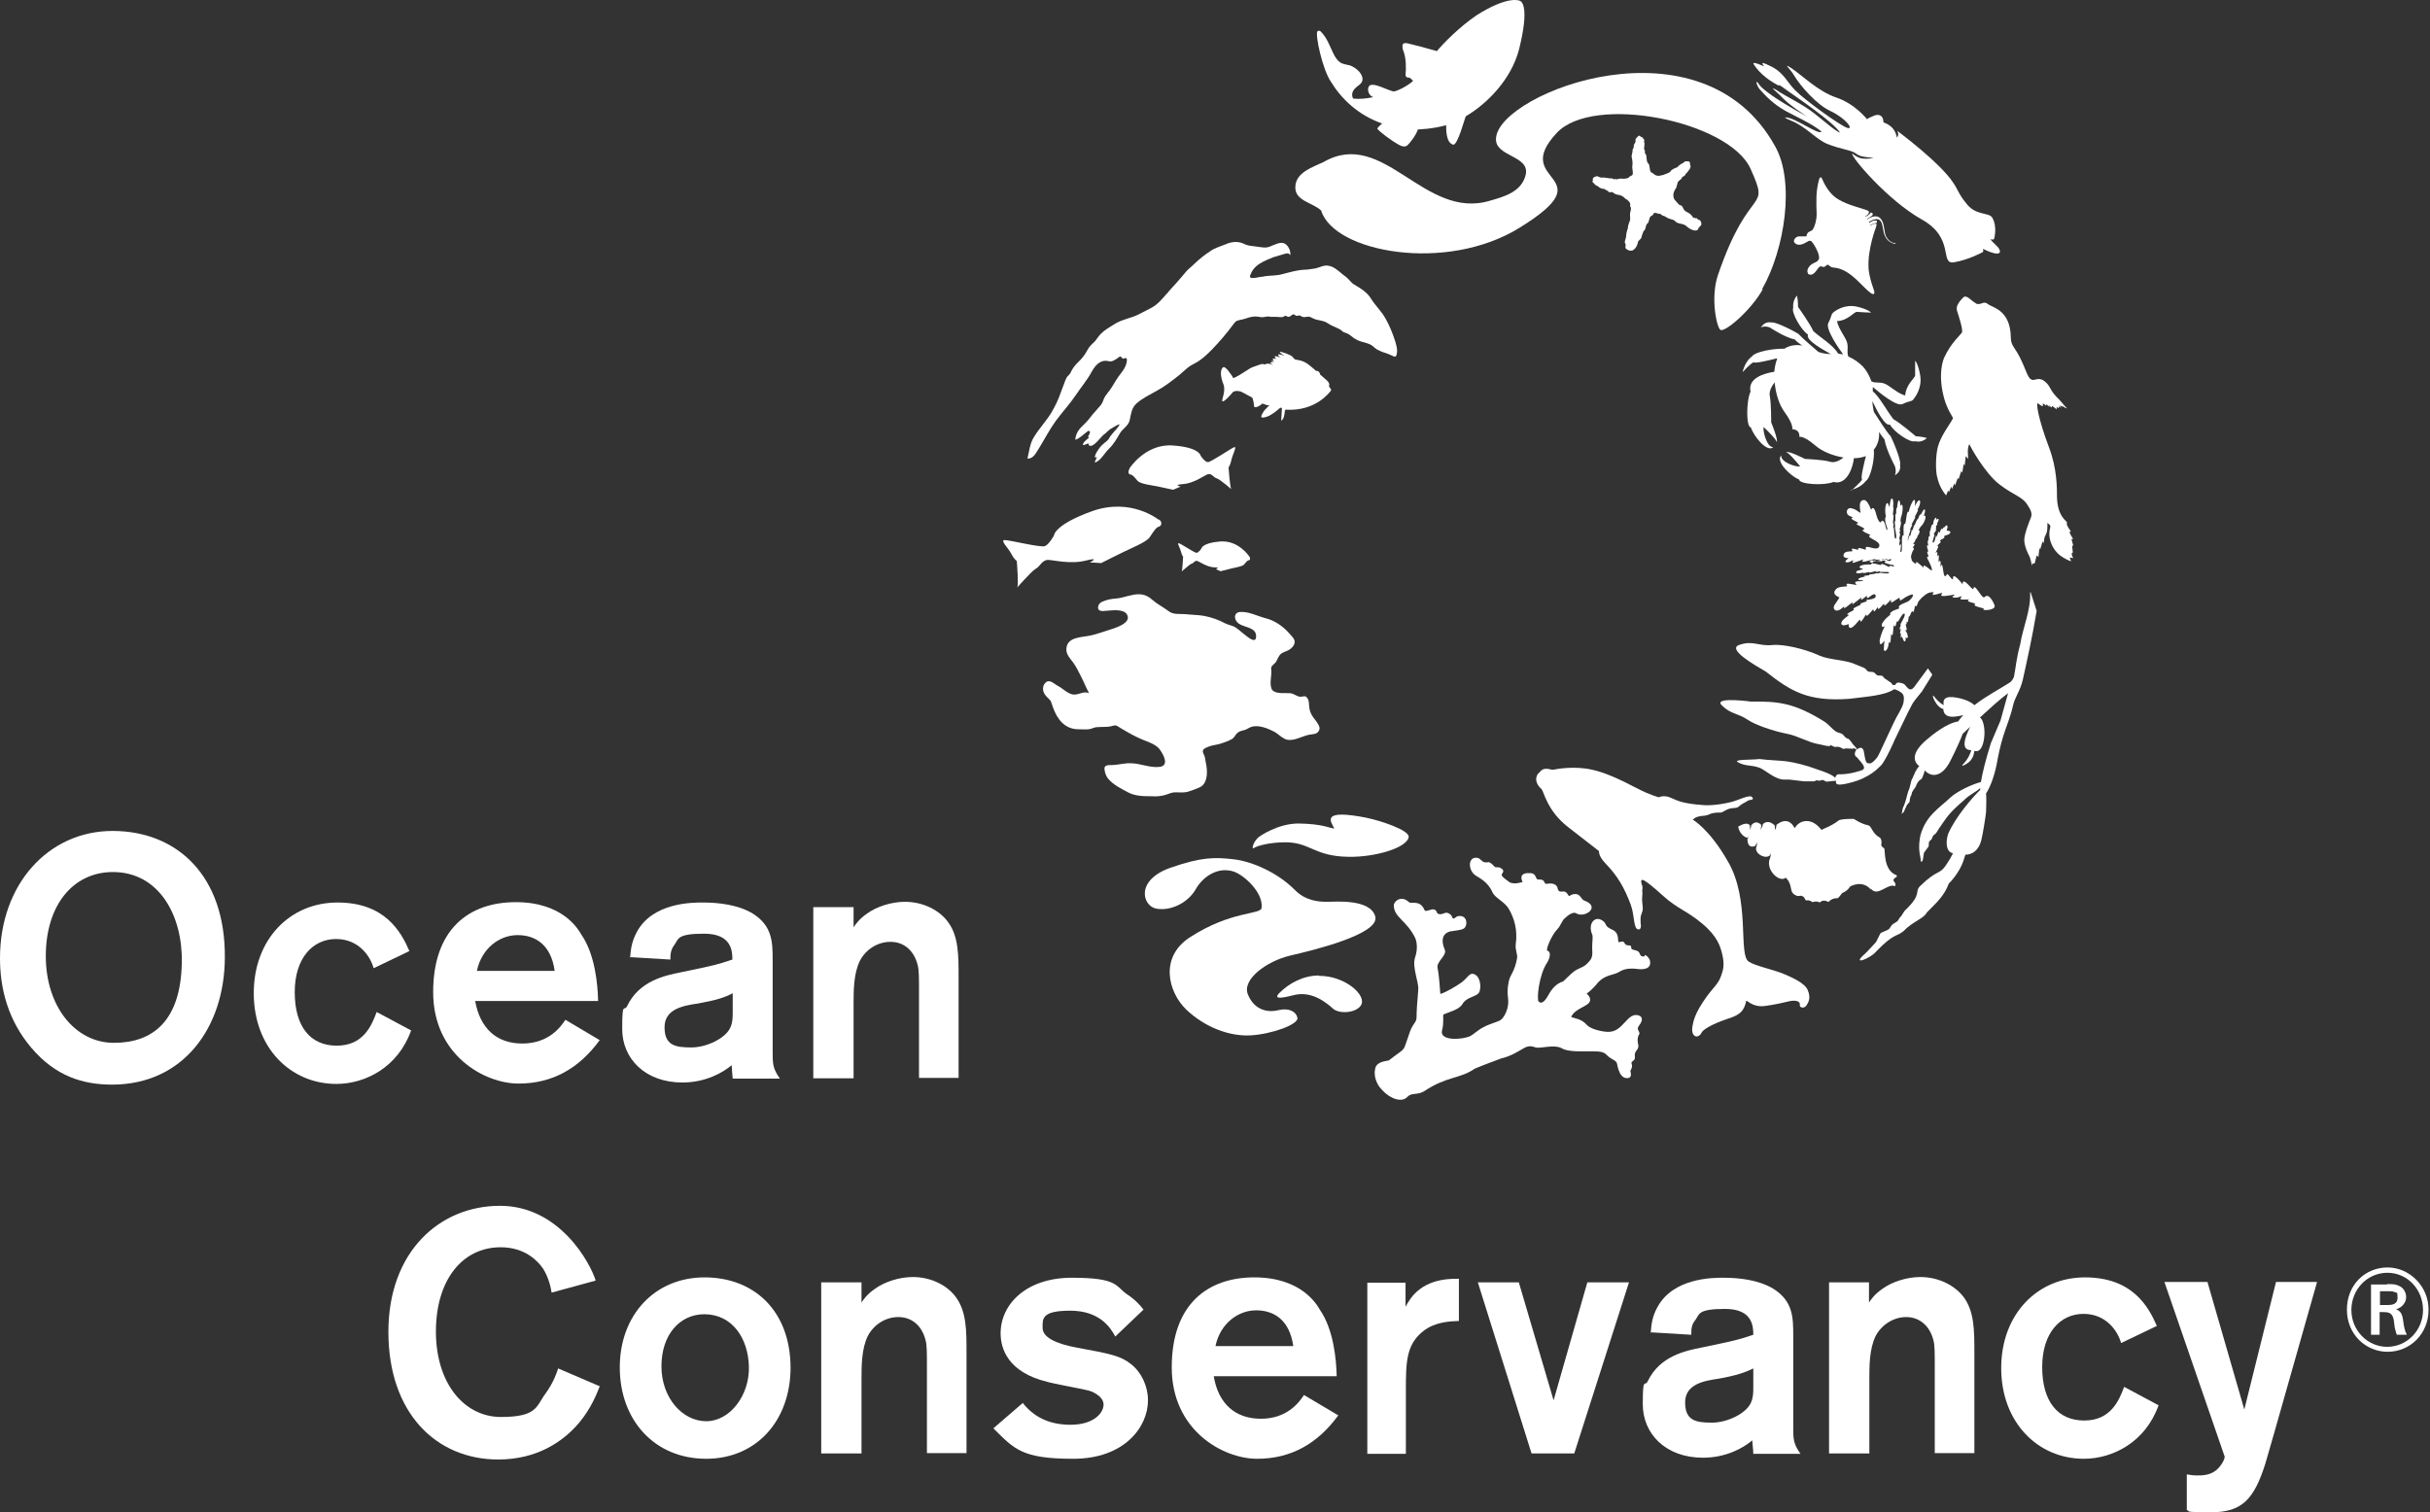 <svg width="100%" height="100%" overflow="visible" style="display: block;" viewBox="0 0 151 94" fill="none" xmlns="http://www.w3.org/2000/svg">
<rect x="0" y="0" width="151" height="94" fill="#333333" stroke="none"/>
<g id="OC Logo">
<path id="Vector" d="M105.377 13.572C105.334 13.528 105.227 13.572 105.184 13.484C105.142 13.396 105.013 13.286 104.906 13.22C104.842 13.176 104.735 13.154 104.692 13.088C104.607 12.999 104.628 12.999 104.543 12.845C104.5 12.757 104.371 12.757 104.329 12.713C104.243 12.625 104.136 12.493 104.072 12.427C104.008 12.361 103.943 12.185 104.008 11.964C104.05 11.832 104.115 11.744 104.179 11.634C104.2 11.59 104.157 11.546 104.243 11.436C104.179 11.326 104.436 11.149 104.5 11.105C104.436 10.995 104.756 10.951 104.735 10.819C104.778 10.797 104.842 10.709 104.885 10.665C104.885 10.643 104.97 10.533 104.992 10.533C104.992 10.489 105.056 10.401 105.056 10.335C104.97 10.159 105.099 10.004 104.799 10.026C104.735 10.026 104.671 10.026 104.649 10.092C104.607 10.092 104.585 10.136 104.543 10.159C104.5 10.159 104.329 10.269 104.222 10.401C104.179 10.401 103.858 10.533 103.815 10.643C103.772 10.731 103.451 10.841 103.43 10.841C103.387 10.885 103.152 10.907 103.109 10.929C102.788 10.929 102.809 10.797 102.638 10.731C102.467 10.665 102.553 10.269 102.424 10.159C102.274 10.048 102.36 9.696 102.253 9.564C102.146 9.432 102.253 9.432 102.21 9.366C102.168 9.3 102.146 9.189 102.168 9.167C102.168 9.079 102.189 9.057 102.189 8.947C102.189 8.947 102.189 8.859 102.168 8.859C102.146 8.837 102.189 8.771 102.168 8.683C102.125 8.595 102.103 8.661 102.082 8.551L101.975 8.507C101.954 8.507 101.911 8.463 101.889 8.441C101.825 8.419 101.782 8.463 101.74 8.529C101.697 8.573 101.654 8.595 101.633 8.661C101.633 8.683 101.633 8.749 101.633 8.793C101.611 8.881 101.568 8.925 101.526 9.013C101.526 9.079 101.526 9.145 101.504 9.167C101.504 9.256 101.44 9.3 101.44 9.322C101.483 9.432 101.354 9.652 101.397 9.784C101.419 9.85 101.461 10.114 101.44 10.269C101.397 10.401 101.483 10.665 101.461 10.797C101.44 10.951 101.354 10.885 101.247 10.995C101.162 11.105 101.055 11.084 100.969 11.105C100.884 11.127 100.713 11.084 100.648 11.105C100.434 11.127 100.584 11.172 100.37 11.127C100.37 11.127 100.285 11.172 100.156 11.084C100.113 11.084 100.006 11.084 99.985 11.084L99.921 11.061H99.814C99.814 11.061 99.664 11.017 99.643 11.039C99.6 11.039 99.557 11.039 99.493 11.039C99.45 11.039 99.3 10.973 99.258 10.951C99.129 10.951 98.937 11.061 98.98 11.149C98.98 11.216 98.98 11.216 98.958 11.282C98.937 11.348 99.001 11.326 99.022 11.37C99.129 11.48 99.108 11.502 99.279 11.568C99.429 11.7 99.536 11.744 99.707 11.744C99.75 11.81 99.878 11.832 99.942 11.898C99.985 12.008 100.156 11.898 100.242 11.964C100.263 12.03 100.349 12.03 100.413 12.075C100.477 12.118 100.734 12.075 100.969 12.317C100.991 12.361 101.055 12.383 101.098 12.405C101.098 12.405 101.247 12.537 101.269 12.581C101.354 12.757 101.247 12.779 101.333 12.889C101.376 12.955 101.312 13.198 101.29 13.242C101.29 13.286 101.29 13.374 101.29 13.418C101.29 13.462 101.333 13.682 101.247 13.792C101.205 13.969 101.162 14.012 101.162 14.123C101.162 14.233 101.055 14.431 101.055 14.585C101.055 14.739 101.012 14.827 100.969 15.004C100.927 15.092 101.055 15.158 101.012 15.29C100.969 15.422 101.055 15.488 101.119 15.51C101.247 15.62 101.504 15.598 101.568 15.466C101.654 15.444 101.782 15.136 101.782 15.048C101.782 14.96 101.996 14.849 101.996 14.761C102.039 14.563 102.125 14.409 102.125 14.365C102.274 14.321 102.253 13.969 102.36 13.902C102.51 13.814 102.446 13.484 102.617 13.418C102.745 13.374 102.767 13.22 102.788 13.242C102.916 13.198 103.023 13.308 103.13 13.286C103.195 13.286 103.302 13.418 103.366 13.418C103.451 13.418 103.58 13.55 103.729 13.594C103.901 13.638 104.05 13.682 104.093 13.748C104.136 13.814 104.286 13.88 104.414 13.902C104.649 13.947 104.735 13.991 104.842 14.101C105.163 14.365 105.484 14.387 105.527 14.233C105.548 14.079 105.762 14.057 105.719 13.88C105.655 13.572 105.591 13.77 105.42 13.55" fill="white"/>
<path id="Vector_2" d="M95.663 48.016C95.941 47.598 96.369 47.884 96.54 47.84C96.733 47.796 97.845 47.598 98.915 47.84C99.686 47.994 100.691 48.456 101.697 48.985C102.531 49.425 103.087 49.558 103.087 49.558C103.087 49.558 103.387 49.381 103.858 49.602C104.328 49.822 104.692 49.954 105.826 50.042C106.254 50.086 107.046 49.998 107.688 49.822C108.009 49.734 108.715 49.381 108.864 49.536C109.014 49.69 108.864 49.712 108.693 49.734C108.608 49.756 108.522 49.844 108.33 49.932C108.18 49.998 108.03 50.174 107.944 50.196C107.795 50.24 107.581 50.218 107.41 50.284C107.217 50.35 107.067 50.483 106.939 50.505C106.768 50.505 106.639 50.505 106.404 50.549C106.276 50.571 106.147 50.681 105.912 50.703C105.484 50.725 105.334 50.835 105.334 50.835L105.184 50.945C105.184 50.945 106.211 51.518 107.345 53.5C108.8 55.922 107.987 59.358 108.672 59.776C109.121 60.063 110.212 60.261 110.919 60.569C111.261 60.723 112.138 61.076 112.331 61.538C112.545 62.045 112.373 62.309 112.245 62.507C112.095 62.705 111.817 62.639 111.839 62.463C111.881 62.199 111.518 62.155 111.154 62.243C110.747 62.331 110.341 62.441 109.678 62.529C108.822 62.639 108.522 62.067 108.501 62.243C108.479 62.419 108.351 62.771 108.137 62.948C107.816 63.212 107.517 63.256 106.939 63.476C106.254 63.74 105.805 64.027 105.741 64.181C105.676 64.313 105.569 64.423 105.42 64.423C105.291 64.423 105.099 64.269 105.163 63.828C105.227 63.498 105.27 63.036 106.062 61.934C106.425 61.428 106.789 61.142 106.939 60.679C107.067 60.327 107.196 59.996 107.003 59.248C106.896 58.851 106.746 58.213 105.762 57.398C104.842 56.627 104.222 56.473 103.366 55.702C102.189 54.645 101.868 54.447 102.018 54.975C102.125 55.218 102.018 55.196 102.06 55.526C102.06 55.636 102.039 55.768 102.039 55.878C102.039 56.076 102.082 56.297 102.082 56.495C102.082 56.671 101.975 56.825 101.953 56.979C101.932 57.178 101.953 57.376 101.953 57.42C101.996 57.596 101.953 57.772 101.825 57.772C101.483 57.772 101.59 56.913 101.333 56.231C100.948 55.196 100.52 54.447 99.771 53.676C99.3 53.191 99.365 52.905 99.365 52.905C99.365 52.905 98.744 52.421 97.439 51.408C96.134 50.395 95.941 49.205 95.791 49.051C95.62 48.897 95.278 48.523 95.577 48.082" fill="white"/>
<path id="Vector_3" d="M119.819 41.519C119.819 41.519 119.028 42.598 118.942 42.709C118.75 42.951 118.6 42.841 118.493 42.709C118.364 42.576 118.386 42.51 118.108 42.444C117.915 42.4 117.83 42.444 117.765 42.576C117.723 42.576 117.68 42.576 117.637 42.576C117.573 42.576 117.573 42.466 117.487 42.422C117.402 42.378 117.273 42.268 117.166 42.202C117.102 42.202 117.016 42.026 116.952 42.004C116.888 41.982 116.738 42.004 116.674 41.982C116.589 41.96 116.503 41.806 116.417 41.783C116.31 41.739 116.203 41.783 116.096 41.739C115.989 41.695 115.968 41.585 115.882 41.541C115.733 41.453 115.497 41.387 115.305 41.299C114.641 40.991 113.7 41.035 113.058 40.748C112.095 40.308 110.833 40.044 110.191 40.088C109.292 40.198 108.95 39.779 108.073 40.088C107.303 40.352 109.036 41.343 109.72 41.739C111.261 42.951 112.331 43.633 114.941 43.435C115.882 43.303 117.081 43.259 117.701 42.841C117.765 42.841 117.979 42.929 118.129 43.039C118.322 43.171 118.322 43.391 118.3 43.501C118.3 43.611 118.3 43.788 118.022 44.272C117.787 44.647 117.466 45.373 117.166 46.012C116.931 46.496 116.738 46.959 116.653 47.069C116.503 47.267 116.332 47.421 116.246 47.443C115.947 47.487 115.947 47.333 115.882 47.069C115.818 46.783 115.84 46.408 115.54 46.496C115.497 46.496 115.455 46.541 115.412 46.584C115.348 46.474 115.241 46.386 115.134 46.254C115.069 46.166 114.984 46.034 114.898 45.946C114.834 45.902 114.748 45.902 114.684 45.836C114.62 45.792 114.556 45.682 114.492 45.638C114.363 45.549 114.192 45.549 114.064 45.461C113.828 45.285 113.636 45.043 113.422 44.889C111.475 43.656 110.426 43.589 108.822 43.611C108.137 43.523 106.489 43.369 107.003 43.854C107.559 44.404 107.987 44.316 108.629 44.757C109.1 45.065 110.17 45.439 111.068 45.615C111.667 45.726 112.373 46.144 112.994 46.254C113.165 46.276 113.358 46.342 113.507 46.364C113.572 46.364 113.657 46.386 113.721 46.364C113.743 46.364 113.721 46.32 113.764 46.32C113.85 46.342 113.914 46.408 114.021 46.43C114.085 46.43 114.214 46.408 114.278 46.43C114.342 46.43 114.449 46.518 114.513 46.541C114.577 46.562 114.706 46.518 114.748 46.518C114.877 46.541 115.005 46.518 115.069 46.541C115.155 46.541 115.176 46.496 115.219 46.518C115.283 46.541 115.326 46.562 115.369 46.584C115.326 46.629 115.305 46.673 115.283 46.739C115.219 46.893 115.283 47.025 115.412 47.091C115.561 47.311 116.096 47.752 115.668 47.884C114.834 48.17 114.278 48.126 114.278 48.126C114.107 48.126 114.064 48.258 114.042 48.346C113.764 48.06 112.994 47.862 112.395 47.642C110.854 47.179 110.576 47.333 109.335 47.179C108.864 47.245 107.581 47.179 108.03 47.399C108.501 47.642 108.779 47.532 109.292 47.708C109.677 47.818 110.298 48.501 110.94 48.456C111.368 48.434 111.924 48.589 112.352 48.567C112.459 48.567 112.609 48.567 112.716 48.567C112.78 48.567 112.801 48.523 112.887 48.501C112.951 48.501 113.015 48.545 113.08 48.523C113.122 48.523 113.208 48.478 113.251 48.478C113.293 48.478 113.465 48.589 113.507 48.589C113.55 48.589 113.85 48.545 113.893 48.545C113.935 48.545 114.021 48.545 114.085 48.523V48.567C114.085 48.611 114.085 48.677 114.107 48.699C114.149 48.765 114.299 48.831 114.962 48.655C116.225 48.346 116.738 47.708 116.909 47.553C117.081 47.355 117.402 46.739 117.658 46.166L117.723 46.012C118.514 44.36 118.75 43.898 118.814 43.788C118.878 43.656 119.156 43.303 119.434 42.973L120.076 41.938L119.798 41.541L119.819 41.519Z" fill="white"/>
<path id="Vector_4" d="M126.153 36.85C126.196 37.952 125.703 38.987 125.532 40.066C125.297 40.903 125.254 41.541 125.147 42.07C125.083 42.224 124.976 42.378 124.89 42.422C124.462 42.709 123.457 43.237 122.687 43.832C122.537 43.678 122.194 43.479 121.617 43.369C120.825 43.215 120.718 43.501 120.782 43.832C120.419 43.633 120.183 43.281 120.183 43.281C120.183 43.281 120.14 43.237 120.119 43.259C120.098 43.259 120.119 43.303 120.119 43.325C120.162 43.479 120.226 43.589 120.333 43.744C120.483 43.964 120.633 44.03 120.761 44.074C120.761 44.36 120.953 44.624 121.531 44.536C121.702 44.514 121.852 44.492 122.002 44.448C121.895 44.558 121.809 44.669 121.724 44.779C121.724 44.801 121.702 44.823 121.681 44.845C121.274 44.889 120.547 45.263 119.734 45.968C118.792 46.761 118.857 47.311 119.263 47.62C119.049 47.84 118.964 48.104 118.835 48.39C118.728 48.523 118.728 48.875 118.578 49.183C118.493 49.447 118.45 49.734 118.3 50.108C118.215 50.196 118.151 50.703 118.193 50.593C118.193 50.549 118.3 50.483 118.322 50.439C118.322 50.395 118.471 50.108 118.493 50.042C118.493 50.02 118.664 49.866 118.664 49.822C118.664 49.778 118.685 49.602 118.707 49.558C118.707 49.514 118.75 49.469 118.771 49.425C118.792 49.381 118.792 49.315 118.814 49.249C118.835 49.205 118.857 49.183 118.878 49.139C118.921 49.051 118.985 49.007 119.028 48.919C119.263 48.346 119.37 48.545 119.456 48.324C119.541 48.126 119.584 47.994 119.605 47.884C119.991 48.324 120.675 48.346 121.21 47.267C121.531 46.629 121.809 46.034 121.959 45.615C122.109 45.461 122.28 45.329 122.43 45.175C122.344 45.329 122.28 45.483 122.194 45.704C121.916 46.452 122.173 46.629 122.494 46.629C122.473 46.717 122.344 47.157 121.938 47.553C121.874 47.686 122.323 47.443 122.451 47.267C122.58 47.091 122.644 47.003 122.687 46.673C122.943 46.761 123.179 46.584 123.286 45.946C123.393 45.241 123.2 44.669 123.029 44.602C123.628 44.052 124.227 43.501 124.783 43.083L124.313 44.779L123.714 46.188C123.371 47.289 123.179 48.082 123.093 48.611C122.622 48.721 121.638 49.161 121.189 49.58C120.526 50.218 119.648 50.703 119.327 51.958C119.22 52.509 119.242 52.905 119.349 53.39C119.349 53.478 119.349 53.61 119.434 53.544C119.52 53.478 119.52 53.081 119.563 52.993C119.584 52.949 119.819 52.663 119.841 52.619C119.862 52.575 119.841 52.355 119.884 52.31C119.905 52.267 120.012 52.2 120.033 52.156C120.076 52.09 120.076 52.024 120.119 51.958C120.162 51.892 120.226 51.87 120.269 51.826C120.354 51.738 120.44 51.562 120.504 51.474C120.782 51.055 120.547 51.43 120.825 51.011C121.253 50.395 121.681 50.064 122.045 49.734C122.43 49.359 122.729 49.271 123.05 48.985C123.05 49.029 123.05 49.073 123.05 49.095C122.58 49.558 121.531 50.747 121.06 51.826C120.911 52.267 120.889 52.949 121.36 53.037C121.253 53.258 121.125 53.478 120.932 53.764C120.504 54.403 120.419 54.006 119.327 55.063C118.942 55.438 119.456 55.548 118.429 56.539C118.258 56.693 118.215 56.891 118.065 57.023C117.979 57.111 118.001 57.178 117.894 57.266C117.787 57.354 117.658 57.398 117.573 57.486C117.509 57.552 117.444 57.684 117.38 57.75C117.316 57.816 116.931 57.948 116.867 57.992C116.824 58.036 116.61 58.521 116.567 58.565C116.46 58.675 115.99 59.204 115.904 59.27C114.962 60.085 116.268 59.556 116.589 59.138C117.701 57.992 117.808 58.257 118.279 57.882C118.835 57.288 119.563 57.09 119.734 56.715C120.269 56.164 120.804 55.724 121.103 54.909C121.125 54.909 121.745 54.271 122.002 53.522C122.045 53.39 122.087 53.258 122.13 53.125C122.537 53.125 122.943 52.883 123.114 52.244C123.221 51.804 123.393 50.725 123.414 50.461C123.435 50.02 123.435 49.602 123.414 49.315C123.628 49.007 123.906 48.346 124.077 47.487C124.163 47.003 124.291 46.364 124.484 45.748C124.676 45.131 124.933 44.558 125.083 43.876C125.211 43.303 125.532 42.973 125.703 42.224C125.96 41.057 126.26 39.735 126.559 37.974L126.174 36.784L126.153 36.85Z" fill="white"/>
<path id="Vector_5" d="M116.246 55.218C116.653 55.812 117.316 54.865 117.744 55.085C117.872 54.975 117.68 54.777 117.658 54.733C117.637 54.623 117.808 54.535 117.808 54.535C117.808 54.535 117.915 54.491 117.851 54.403C116.995 54.094 117.166 52.795 117.081 52.729C117.017 52.663 116.867 52.619 116.91 52.465C116.931 52.31 116.91 52.156 116.824 52.068C116.31 51.804 116.31 51.319 116.075 51.297C115.647 51.209 115.198 50.901 115.198 50.901C115.198 50.901 114.385 50.879 114.235 51.011C113.786 51.364 113.272 51.518 113.187 51.584C113.187 51.584 112.866 51.143 112.459 51.055C111.881 50.945 111.625 51.319 111.518 51.474C111.09 50.637 110.426 51.253 110.384 51.275C110.384 51.364 110.384 51.407 110.298 51.606C110.298 51.43 110.298 51.297 110.234 51.253H110.212C109.956 51.011 109.656 51.077 109.528 51.253C109.571 51.275 109.485 51.407 109.399 51.584C109.421 51.407 109.464 51.319 109.442 51.275C109.442 51.275 109.335 51.143 109.164 51.121C108.993 51.099 108.865 51.253 108.865 51.253L108.822 51.297C108.822 51.364 108.779 51.496 108.736 51.606C108.758 51.452 108.736 51.319 108.736 51.297L108.693 51.253C108.651 51.253 108.629 51.209 108.608 51.209C108.372 51.143 108.009 51.386 108.009 51.386C108.009 51.386 108.094 51.914 108.544 52.068C108.544 52.068 108.608 52.09 108.651 51.98C108.629 52.112 108.586 52.134 108.586 52.134C108.586 52.839 109.078 52.575 109.078 52.575C109.078 52.575 109.121 52.465 109.185 52.355C109.185 52.553 109.121 52.707 109.121 52.707C109.078 53.103 109.72 53.412 109.977 53.169C109.977 53.125 109.977 53.213 110.041 53.015C110.041 53.191 109.977 53.412 109.977 53.368C109.699 54.072 110.576 54.887 110.961 54.557C110.961 54.557 111.197 54.711 111.282 55.173C111.325 55.416 111.368 55.548 111.603 55.658C111.796 55.746 111.817 55.658 111.946 55.68C112.181 55.768 112.117 55.878 112.224 55.966C112.309 55.966 112.416 55.922 112.63 56.076C112.951 55.966 113.101 56.142 113.101 56.076C113.358 55.856 113.615 56.098 113.636 56.054C113.786 55.878 114.042 55.812 114.149 55.834C114.299 55.834 114.428 55.482 114.535 55.482C114.855 55.328 114.962 55.107 114.962 55.107C114.962 55.107 115.711 54.645 116.268 55.306" fill="white"/>
<path id="Vector_6" d="M102.21 59.446C102.06 59.446 101.975 59.49 101.889 59.27C101.825 59.05 101.526 59.072 101.419 59.005C101.29 58.939 101.461 58.763 101.205 58.763C100.948 58.763 100.969 58.587 100.884 58.543C100.798 58.499 100.712 58.543 100.605 58.565C100.477 58.587 100.691 58.014 100.199 57.794C99.707 57.574 99.835 57.464 99.685 57.31C99.15 56.803 98.637 57.398 98.937 58.081C99.001 58.213 98.937 58.543 98.937 58.895C98.937 59.16 99.001 59.402 98.83 59.666C98.445 60.151 98.295 60.085 97.888 60.327C97.589 60.525 97.182 60.988 97.118 61.01C96.733 61.12 96.433 61.45 96.219 61.846C95.877 62.485 95.684 62.309 95.62 62.265C95.47 62.177 95.62 60.613 96.134 59.842C96.241 59.688 96.455 59.182 96.155 59.094C96.027 59.072 96.39 58.147 96.797 57.728C96.968 57.552 97.075 57.2 97.225 57.09C97.674 56.649 97.888 56.737 97.931 56.759C98.445 57.111 99.536 56.363 98.423 55.966C98.273 55.922 98.209 55.57 97.888 55.57C97.61 55.57 97.524 55.746 97.482 55.68C97.417 55.614 97.396 55.504 97.268 55.438C97.139 55.35 96.861 55.548 96.797 55.24C96.754 54.931 96.433 54.887 96.155 54.931C96.048 54.953 96.005 54.931 95.963 54.821C95.898 54.667 95.749 54.667 95.577 54.667C95.385 54.667 95.513 54.271 95.064 54.271C94.272 54.227 94.615 54.821 94.615 54.821C94.615 54.821 94.058 55.019 93.78 54.821C93.352 54.513 93.245 54.403 93.352 54.293C93.502 54.094 93.352 54.006 93.181 53.918C92.967 53.896 92.924 53.918 92.881 53.874C92.774 53.808 92.774 53.698 92.518 53.588C92.518 53.588 92.218 53.654 92.111 53.522C91.94 53.412 91.983 53.368 91.812 53.324C91.191 53.214 91.213 54.116 91.705 54.425C91.983 54.601 92.475 54.843 92.753 55.482C92.903 55.812 93.502 56.054 93.759 56.495C94.101 57.09 94.315 57.816 94.187 58.697C94.144 59.005 94.315 59.358 94.272 59.556C94.122 60.415 93.844 60.569 93.759 60.988C93.588 61.802 93.759 61.979 93.716 62.419C93.673 62.859 93.438 63.256 93.266 63.388C93.095 63.52 92.625 63.608 92.175 63.851C91.833 64.027 91.512 64.335 91.362 64.401C90.827 64.643 89.437 64.709 89.608 64.049C89.736 63.586 89.651 63.168 89.693 63.058C90.036 62.904 90.656 62.771 90.87 62.419C91.084 62.023 91.576 61.979 91.833 61.78C92.068 61.604 92.047 60.811 91.683 60.591C91.32 60.371 91.213 60.789 90.806 61.076C90.528 61.274 89.8 61.714 89.501 61.78C89.479 61.56 89.437 60.679 89.33 60.173C89.244 59.754 89.929 59.402 89.779 59.028C89.351 58.036 90.079 57.882 90.207 57.882C90.763 57.794 90.999 57.794 91.084 57.552C91.17 57.332 91.127 56.913 90.656 56.935C90.485 56.935 90.335 57.178 90.271 57.068C90.207 56.935 90.186 56.847 89.993 56.759C89.8 56.671 89.672 56.847 89.458 56.825C89.201 56.781 89.351 56.627 89.137 56.539C88.945 56.451 88.581 56.737 88.517 56.561C88.238 55.9 87.682 56.209 87.554 56.076C87.062 55.614 86.612 56.032 86.612 56.275C86.612 57.023 87.404 57.2 87.939 58.301C88.067 58.587 88.089 59.05 87.939 59.49C87.725 60.107 88.174 61.032 88.131 61.516C88.067 62.243 88.024 62.882 88.024 63.234C88.024 63.564 87.811 63.586 87.618 64.115C87.104 65.546 87.468 64.996 86.291 65.921H86.249C86.142 65.965 85.564 65.965 85.457 66.405C85.35 66.846 85.521 67.286 85.714 67.55C86.249 68.255 87.062 68.585 87.447 68.189C87.725 67.881 88.067 68.101 88.517 67.815C89.907 66.89 90.72 67.066 91.64 66.427C92.197 66.185 93.01 65.899 93.288 65.789C93.866 65.656 94.315 65.37 94.615 65.194C94.978 64.974 95.149 65.018 95.428 65.106C95.727 65.194 96.583 64.886 97.075 65.172C97.46 65.392 98.316 65.348 98.915 65.348C99.514 65.348 99.664 65.392 99.857 65.59C100.113 65.855 100.434 65.899 100.477 66.097C100.52 66.295 100.648 67.132 101.205 67C101.461 66.934 101.29 66.559 101.312 66.559C101.483 66.251 101.397 66.207 101.376 66.075C101.376 65.943 101.632 65.943 101.59 65.678C101.526 65.304 101.868 65.26 101.804 64.952C101.718 64.621 101.782 64.401 101.846 64.313C101.975 64.137 101.654 64.027 101.825 63.785C102.189 63.322 101.975 63.168 101.846 63.124C101.098 62.859 100.884 64.203 99.878 64.137C99.472 64.115 98.83 63.961 98.594 63.696C98.273 63.322 97.824 63.3 97.631 63.212C97.888 62.617 98.872 62.551 98.808 62.111C98.808 61.979 98.701 61.868 98.594 61.758C98.979 61.494 99.257 61.12 99.257 61.12C99.75 60.547 100.285 60.635 100.648 60.393C100.991 60.173 101.44 60.195 101.633 60.217C102.21 60.305 102.617 60.195 102.531 59.732C102.51 59.578 102.339 59.38 102.189 59.358" fill="white"/>
<path id="Vector_7" d="M109.506 17.955C110.897 15.51 111.56 11.282 110.298 9.079C105.741 0.865 93.224 5.754 92.967 8.551C92.817 9.762 95.085 9.63 94.807 10.863C94.55 11.942 93.438 12.229 92.603 12.471C88.495 13.726 85.992 7.912 82.248 10.07C81.606 10.379 80.514 10.709 80.493 11.612C80.45 12.493 81.563 12.581 82.098 13.088C82.889 15.686 89.886 16.986 94.443 14.145C99.857 10.797 93.78 11.436 96.733 8.265C99.001 5.82 107.431 7.516 108.779 10.489C110.041 13.308 108.736 11.282 106.746 17.118C106.276 18.527 106.682 20.399 106.917 20.509C107.217 20.642 108.8 19.298 109.528 17.999" fill="white"/>
<path id="Vector_8" d="M85.863 7.692C85.714 7.824 85.585 7.956 85.585 8C85.714 8.176 86.398 8.705 86.912 8.991C87.083 9.101 87.297 9.145 87.425 9.057C87.639 8.881 88.003 8.375 88.11 8.044C88.131 8.044 89.03 8.022 89.865 7.78C89.865 8.022 89.843 8.859 90.292 8.991C90.571 9.079 91.02 7.34 91.084 7.229C92.389 6.459 93.908 4.961 94.4 3.045C95.042 0.446 94.572 0.094 94.443 0.05C94.4 0.028 93.694 -0.28 91.747 0.953C90.656 1.702 89.693 2.693 89.287 3.177C88.538 2.957 88.089 2.847 87.468 2.693C87.318 2.671 87.19 2.649 87.147 2.825C87.147 2.913 87.147 3.045 87.211 3.177C87.382 3.618 87.382 4.3 87.34 4.631C87.34 4.785 87.425 4.829 87.575 4.829C87.618 4.829 87.704 4.917 87.811 5.027C87.511 5.313 86.848 5.666 86.591 5.688C86.099 5.556 85.478 5.181 85.157 5.291C85.007 5.335 84.922 5.666 85.157 5.93C85.222 5.974 85.264 6.018 85.329 6.04C84.9 6.128 84.473 6.172 84.088 6.128C84.045 6.084 84.045 5.996 84.023 5.93C84.002 5.6 84.28 5.424 84.473 5.269C84.729 5.071 84.708 4.829 84.558 4.587C84.408 4.344 84.088 4.124 83.852 4.058C83.681 4.014 83.424 3.992 83.253 3.86C83.103 3.75 82.975 3.574 82.847 3.309C82.611 2.825 82.461 2.34 82.055 1.944C81.991 1.878 81.905 1.922 81.862 1.944C81.713 2.164 82.183 4.322 82.697 5.071C83.339 6.128 84.387 7.163 85.928 7.692" fill="white"/>
<path id="Vector_9" d="M82.59 23.945C82.611 23.923 82.633 23.813 82.44 23.637C82.247 23.46 82.034 23.284 82.034 23.284C82.034 23.284 82.034 23.218 81.969 23.13C81.905 23.042 81.755 23.042 81.755 23.042C81.755 23.042 81.798 23.042 81.263 22.623C80.9 22.359 80.536 22.381 80.472 22.337C80.407 22.293 80.386 22.271 80.322 22.183C80.215 22.051 79.573 21.831 79.53 21.875C79.487 21.919 79.83 22.117 79.83 22.117C79.83 22.117 79.423 21.963 79.423 22.051C79.423 22.139 79.594 22.227 79.594 22.227C79.594 22.227 79.188 22.073 79.209 22.183C79.209 22.183 79.316 22.337 79.295 22.315C79.252 22.315 79.102 22.249 79.081 22.315L79.166 22.425C79.124 22.403 78.974 22.469 78.974 22.469C78.974 22.469 79.166 22.513 79.209 22.513C79.166 22.513 78.931 22.513 78.931 22.558L79.102 22.69C79.102 22.69 78.974 22.645 78.931 22.623C78.888 22.623 78.738 22.579 78.674 22.623C78.525 22.712 78.567 22.558 78.268 22.668C77.754 22.844 77.754 22.844 77.519 22.998C77.369 23.086 76.663 23.57 76.62 23.482C76.599 23.394 76.385 23.13 76.321 23.042C76.257 22.954 76.085 22.778 76.021 22.822C75.786 22.954 75.85 23.46 76.021 23.879C76.192 24.319 75.893 24.848 75.957 24.936C76.021 25.024 76.385 24.65 76.599 24.385C76.684 24.275 77.027 24.275 77.198 24.385C77.433 24.517 77.818 24.716 77.818 24.716C77.818 24.716 77.904 24.936 77.925 25.2C77.925 25.288 77.925 25.31 78.011 25.31C78.204 25.31 78.439 25.09 78.439 25.09C78.439 25.09 78.375 25.046 78.653 25.156C78.76 25.2 78.824 25.2 78.888 25.178C78.824 25.244 78.738 25.332 78.653 25.42C78.546 25.509 78.375 25.795 78.375 25.883C78.375 25.971 78.503 25.971 78.632 25.927C78.76 25.905 78.931 25.817 79.124 25.685C79.338 25.553 79.487 25.376 79.552 25.354C79.616 25.31 79.659 25.376 79.659 25.376C79.659 25.376 79.637 25.663 79.637 25.751C79.637 25.839 79.594 26.191 79.637 26.147C79.68 26.103 79.744 26.037 79.787 25.883C79.851 25.707 79.808 25.465 79.894 25.465C81.755 25.575 82.59 24.407 82.675 24.319C82.761 24.231 82.675 24.143 82.675 24.143C82.675 24.143 82.568 24.033 82.59 24.011" fill="white"/>
<path id="Vector_10" d="M116.888 13.77C117.038 14.101 116.995 14.409 117.145 14.695C117.337 15.092 117.722 15.158 117.765 15.158C117.808 15.158 117.808 15.136 117.765 15.114C117.722 15.114 117.402 15.092 117.188 14.673C117.081 14.431 117.102 14.012 116.952 13.726C116.717 13.264 116.268 13.484 116.054 13.616C116.054 13.616 116.032 13.638 116.011 13.616C116.011 13.616 116.011 13.594 116.032 13.594C116.139 13.528 116.31 13.44 116.353 13.374C116.439 13.286 116.268 13.176 116.246 13.22C116.203 13.286 116.075 13.396 115.947 13.462C115.947 13.462 115.925 13.462 115.904 13.462C115.904 13.462 115.904 13.44 115.925 13.44C116.011 13.396 116.118 13.286 116.139 13.198C116.139 13.11 116.075 13.11 116.054 13.088C115.754 12.955 114.834 12.757 114.256 12.405C113.828 12.163 113.486 11.722 113.229 11.127C113.165 10.951 113.079 11.017 113.037 11.15C112.823 11.964 112.866 12.515 112.887 13.308C112.887 13.66 112.78 14.057 112.652 14.255C112.587 14.365 112.395 14.387 112.331 14.475C112.288 14.541 112.266 14.607 112.245 14.695C112.117 14.695 111.945 14.695 111.817 14.695C111.71 14.695 111.625 14.717 111.539 14.827C111.453 14.915 111.453 15.048 111.539 15.114C111.753 15.312 112.052 15.18 112.309 15.026C112.395 14.96 112.48 14.938 112.566 15.004C112.716 15.158 113.079 15.774 113.037 16.061C113.037 16.105 112.972 16.193 112.93 16.237C112.801 16.325 112.694 16.347 112.566 16.435C112.416 16.545 112.309 16.699 112.309 16.875C112.309 16.92 112.352 17.03 112.395 17.052C112.673 17.162 112.844 16.854 112.994 16.655C113.015 16.611 113.101 16.567 113.144 16.545C113.208 16.567 113.293 16.611 113.358 16.589C113.443 16.567 113.55 16.413 113.593 16.457C113.871 16.677 113.871 16.611 114.128 16.655C115.069 16.854 115.69 17.8 116.225 18.197C116.46 18.373 116.503 18.241 116.46 18.087C116.353 17.756 116.246 17.47 116.182 17.14C115.904 16.039 116.46 14.409 116.567 14.145C116.588 14.057 116.653 13.902 116.567 13.902C116.439 13.902 116.353 13.947 116.246 14.012H116.203C116.203 14.012 116.203 13.991 116.225 13.991C116.417 13.88 116.503 13.88 116.588 13.858C116.631 13.858 116.653 13.792 116.631 13.77C116.631 13.726 116.588 13.704 116.524 13.704C116.396 13.704 116.289 13.77 116.182 13.836C116.182 13.836 116.139 13.858 116.139 13.836C116.139 13.836 116.139 13.814 116.139 13.792C116.353 13.66 116.738 13.484 116.888 13.792" fill="white"/>
<path id="Vector_11" d="M114.962 30.464C114.962 30.464 115.604 30.354 115.925 29.913C116.246 29.737 116.503 28.504 116.439 27.953C116.695 27.645 116.802 27.226 116.76 26.852C116.888 27.028 117.038 27.248 117.102 27.314C117.209 27.975 117.744 28.966 117.744 28.966C117.744 28.966 117.872 29.297 117.744 29.539C118.065 29.363 118.108 29.098 118.065 28.878C118.15 28.746 117.829 27.821 117.487 27.116C117.252 26.874 116.717 26.037 116.439 25.597C116.396 25.376 116.353 25.156 116.353 24.936C116.567 25.398 117.123 26.522 117.444 26.39C117.637 26.808 118.707 27.557 119.006 27.424C119.327 27.513 119.605 27.358 119.734 27.226C119.456 27.138 119.049 27.116 119.049 27.116C119.049 27.116 118.043 26.257 117.658 26.059C117.273 25.575 116.781 24.65 116.375 24.319C116.375 24.231 116.375 24.143 116.375 24.055C116.717 24.341 117.851 25.31 118.236 25.112C118.621 24.914 118.749 24.98 118.878 24.848C119.006 24.694 119.434 24.143 119.327 23.372C119.199 22.579 119.006 22.425 119.006 22.425C119.006 22.425 119.006 23.152 119.006 23.328C119.006 23.504 118.45 23.857 118.386 24.584C117.894 24.451 117.402 23.945 117.081 23.835C116.76 23.725 116.524 23.835 116.289 23.703C116.161 23.328 115.947 22.976 115.754 22.778C115.54 22.558 115.219 22.315 114.855 22.161C114.748 21.875 114.855 21.677 114.791 21.346C114.727 20.994 114.256 20.487 114.149 19.959C114.834 19.937 115.219 19.364 115.39 19.386C115.561 19.408 116.268 19.43 116.268 19.43C116.268 19.43 116.118 19.232 115.369 19.056C114.62 18.902 114.064 19.298 113.914 19.43C113.764 19.562 113.828 19.672 113.614 20.069C113.4 20.443 114.32 21.743 114.534 22.029C114.427 22.007 114.342 22.007 114.235 21.985C113.85 21.39 113.122 20.994 112.673 20.575C112.502 20.157 111.731 19.078 111.731 19.078C111.731 19.078 111.732 18.659 111.667 18.373C111.539 18.505 111.389 18.791 111.432 19.122C111.282 19.43 111.967 20.575 112.352 20.796C112.159 21.148 113.422 21.809 113.764 22.007C113.507 22.007 113.251 21.963 112.994 21.875C112.694 21.61 111.988 21.016 111.753 20.752C111.09 20.355 110.212 19.981 110.084 20.047C109.87 20.003 109.613 20.047 109.421 20.355C109.656 20.223 109.977 20.355 109.977 20.355C109.977 20.355 110.897 20.972 111.539 21.104C111.582 21.192 111.86 21.39 111.988 21.478C111.625 21.412 111.218 21.456 110.876 21.677C110.234 21.654 109.057 21.853 108.864 22.161C108.415 22.469 108.287 23.13 108.287 23.13C108.287 23.13 108.757 22.602 108.971 22.513C109.014 22.623 110.084 22.359 110.426 22.271C110.426 22.271 110.426 22.293 110.426 22.315C110.341 22.558 110.277 22.822 110.255 23.108C109.677 23.196 108.586 23.482 108.779 24.341C108.501 24.936 108.501 26.566 108.8 26.566C108.95 27.072 109.784 28.151 110.191 27.799C109.763 27.799 109.528 26.72 109.592 26.544C109.806 26.742 110.426 27.358 110.405 27.491C110.512 27.336 110.063 26.257 110.063 26.257C110.063 26.257 110.063 25.046 109.977 24.628C109.891 24.253 110.212 23.857 110.277 23.769C110.341 24.474 110.555 25.156 110.897 25.619C111.475 26.412 111.368 26.676 111.368 26.676C111.368 26.676 111.582 26.676 111.71 26.808C111.838 26.94 111.817 27.16 111.817 27.16C111.817 27.16 112.052 27.05 112.801 27.689C113.229 28.063 113.893 28.328 114.556 28.438C114.449 28.526 114.064 28.812 113.721 28.702C113.315 28.57 112.159 28.526 112.159 28.526C112.159 28.526 111.132 27.997 110.983 28.107C111.111 28.085 111.667 28.746 111.86 28.988C111.667 29.054 110.64 28.746 110.683 28.305C110.319 28.702 111.304 29.627 111.796 29.803C111.796 30.111 113.358 30.199 113.935 29.957C114.813 30.199 115.176 28.9 115.198 28.482C115.454 28.482 115.711 28.438 115.947 28.349C115.882 28.614 115.583 29.759 115.711 29.803C115.604 30.001 115.069 30.464 115.069 30.464" fill="white"/>
<path id="Vector_12" d="M128.741 34.384L128.806 34.34L128.763 33.943L128.827 33.899L128.72 33.503H128.827C128.827 33.481 128.463 32.996 128.677 33.041C128.72 33.041 128.356 32.644 128.442 32.49C128.485 32.402 127.843 32.16 127.821 30.882C127.821 30.332 127.821 29.098 127.329 27.821C126.645 26.015 126.473 24.892 126.666 25.09C126.73 25.156 126.966 25.288 126.944 25.244C126.944 25.156 126.944 25.068 126.944 25.068L127.158 25.222V25.112C127.137 25.112 127.372 25.31 127.372 25.31L127.308 25.178L127.479 25.332C127.479 25.332 127.5 25.222 127.543 25.244C127.629 25.31 127.8 25.442 127.8 25.442V25.288C127.779 25.288 127.928 25.377 127.928 25.377V25.266C127.95 25.266 128.142 25.398 128.057 25.31C127.993 25.244 128.014 25.2 128.014 25.2L128.185 25.288C128.185 25.288 128.142 25.156 128.185 25.244C128.228 25.31 128.506 25.442 128.421 25.355C128.335 25.288 128.078 24.958 127.95 24.826C127.8 24.694 127.565 24.43 127.458 24.231C127.351 24.033 127.244 23.835 127.03 23.681C126.816 23.526 126.645 23.549 126.473 23.593C125.96 23.769 125.981 22.976 125.339 21.897C125.168 21.61 124.954 21.412 124.954 20.994C124.933 19.21 123.756 19.122 123.499 18.88C123.35 18.748 123.114 18.858 123.093 18.88C123.007 18.88 122.943 18.924 122.815 18.88C122.708 18.814 122.558 18.703 122.451 18.615C122.258 18.439 122.087 18.373 121.98 18.505C121.873 18.615 121.788 18.703 121.681 18.88C121.574 19.056 121.574 19.21 121.616 19.342C121.659 19.474 122.002 20.487 121.916 20.664C121.852 20.796 121.231 21.302 120.803 22.249C120.761 22.359 120.397 23.218 120.803 24.738C120.996 25.465 121.381 25.971 121.36 25.993C121.21 26.323 120.611 27.05 120.418 27.777C120.29 28.262 120.269 29.12 120.354 29.561C120.44 29.979 120.611 30.42 120.932 30.794L121.06 30.486L121.103 30.596L121.253 30.244L121.296 30.398L121.445 30.045L121.488 30.177L121.659 29.693L121.702 29.803L121.873 29.274L121.937 29.385L122.023 28.834L122.087 28.944L122.151 28.35L122.301 28.526C122.301 28.416 122.28 28.151 122.28 28.041C122.28 27.821 122.365 27.513 122.408 27.667C122.408 27.711 123.328 29.407 124.248 30.111C125.168 30.816 125.682 30.86 126.003 31.411C126.131 31.609 126.324 31.895 126.195 32.182C126.088 32.446 125.789 33.195 125.789 33.569C125.789 33.943 126.024 34.428 126.088 34.538C126.195 34.736 126.259 35.155 126.259 35.155L126.302 35.023H126.431C126.431 35.045 126.559 34.516 126.559 34.516L126.666 34.626L126.73 34.053L126.773 34.164L126.923 33.657L126.987 33.767C126.987 33.767 127.073 33.173 127.094 33.327C127.094 33.327 127.094 33.371 127.094 33.393C127.094 33.327 127.094 33.261 127.137 33.217C127.222 33.041 127.222 32.82 127.222 32.82C127.222 32.886 127.222 32.468 127.244 32.49C127.286 32.6 127.458 32.6 127.393 32.82C127.372 32.908 127.351 33.018 127.351 33.106C127.308 33.503 127.522 34.164 128.035 34.538C128.271 34.714 128.527 34.824 128.527 34.824L128.699 34.89L128.613 34.648L128.827 34.692L128.741 34.494V34.384Z" fill="white"/>
<path id="Vector_13" d="M110.555 5.291C110.619 5.313 110.683 5.358 110.747 5.402C110.919 5.534 111.09 5.644 111.239 5.754C111.732 6.106 113.893 7.56 114.342 8.243C114.064 8.154 113.636 7.758 112.801 7.097C111.988 6.437 110.876 5.952 110.362 5.578C109.87 5.291 110.491 5.798 110.598 5.908C111.154 6.547 112.309 7.251 112.309 7.251C112.309 7.251 109.592 5.82 109.25 5.159C109.078 4.939 109.143 5.291 109.335 5.534C109.72 5.974 110.212 6.481 110.961 6.899C111.732 7.318 112.566 7.67 113.187 8.176C113.037 8.441 111.582 7.318 110.961 7.296C110.94 7.296 110.812 7.296 111.282 7.494C112.202 7.846 112.844 8.661 113.55 8.947C114.363 9.278 115.048 9.322 115.326 9.542C115.561 9.74 115.968 9.784 116.439 9.806C116.096 9.894 115.775 9.872 115.604 9.828C115.369 9.762 115.091 9.542 115.091 9.542C115.027 9.762 117.295 12.449 119.413 13.638C121.51 14.805 120.504 16.457 121.424 16.303C122.344 16.149 123.221 15.664 123.221 15.664C123.221 15.664 123.264 15.576 123.221 15.466C124.462 16.083 124.441 15.598 124.013 15.224C123.885 15.114 123.778 14.982 123.671 14.871C123.778 14.915 123.906 14.871 123.906 14.871C123.906 14.871 124.141 14.123 123.799 13.528C123.607 13.198 122.815 13.396 122.259 12.735C121.702 12.075 121.681 11.81 121.381 11.37C120.547 10.092 117.894 8.132 117.894 8.132C117.894 8.132 118.043 8.375 117.872 8.551C117.808 8.198 117.637 7.824 117.038 7.604C117.038 7.163 116.738 7.053 116.417 7.207C116.096 7.34 116.011 7.406 116.011 7.406C116.011 7.406 115.283 6.459 114.107 6.062C112.994 5.688 112.053 4.741 111.346 4.256C110.705 3.838 111.282 4.322 111.475 4.675C111.881 5.358 112.908 6.525 113.743 6.899C114.706 7.362 115.198 8.044 114.813 7.956C114.428 7.868 112.138 6.216 111.539 5.6C110.983 5.027 110.833 4.477 109.956 4.08C109.87 4.036 109.549 3.882 109.528 3.926C109.485 3.97 109.592 4.058 109.613 4.124C109.421 4.036 108.864 3.794 108.971 3.992C109.378 4.631 110.041 5.071 110.512 5.313" fill="white"/>
<path id="Vector_14" d="M123.307 37.115C123.157 37.269 122.686 36.146 122.622 36.608C122.601 36.762 121.938 35.749 121.959 36.322C121.959 36.322 121.338 35.507 121.36 35.947C121.36 36.212 121.039 35.573 120.975 35.705C120.697 36.234 120.782 34.692 120.59 35.221C120.547 35.331 120.675 34.692 120.483 34.912C120.418 35 120.568 34.252 120.376 34.582C120.333 34.67 120.483 34.163 120.29 34.362C120.204 34.45 120.611 33.811 120.354 33.943C120.311 33.965 120.525 33.789 120.59 33.701C120.654 33.613 120.483 33.679 120.547 33.613C120.632 33.503 120.739 33.503 120.804 33.437C120.868 33.371 120.782 33.349 120.804 33.327C120.889 33.261 121.082 33.261 121.167 33.151C121.296 32.974 120.975 32.996 120.975 32.974C120.975 32.952 120.975 32.886 121.018 32.798C121.018 32.71 121.018 32.622 120.932 32.666C120.868 32.688 120.804 32.842 120.825 32.798C120.846 32.622 120.654 33.018 120.654 32.886C120.654 32.688 120.525 33.217 120.504 33.106C120.461 32.842 120.354 33.481 120.333 33.349C120.311 33.04 120.247 33.789 120.119 33.723C120.012 33.679 120.311 33.172 120.162 33.194C120.119 33.194 120.418 32.886 120.29 32.93C120.269 32.93 120.354 32.754 120.29 32.732C120.269 32.732 120.461 32.534 120.376 32.556C120.333 32.556 120.504 32.358 120.461 32.27C120.418 32.203 120.333 32.314 120.333 32.314C120.333 32.314 120.333 32.16 120.29 32.181C120.247 32.181 120.14 32.358 120.14 32.468C120.14 32.534 120.097 32.644 120.076 32.622C120.012 32.556 119.948 33.084 119.926 33.018C119.884 32.908 119.948 33.459 119.884 33.349C119.819 33.239 119.841 33.657 119.819 33.613C119.755 33.547 119.798 33.789 119.819 33.921C119.819 33.987 119.777 33.833 119.755 33.899C119.712 33.965 119.798 34.163 119.819 34.252C119.841 34.34 119.67 34.186 119.819 34.516C119.905 34.67 119.67 34.516 119.777 34.736C119.862 34.89 120.119 35.397 120.033 35.463C120.012 35.485 119.434 34.934 119.541 35.265C119.563 35.353 119.006 34.758 119.07 34.978C119.113 35.111 118.878 34.978 118.792 34.824C118.792 34.824 118.792 34.824 118.792 34.802C118.792 34.758 118.771 34.692 118.75 34.648C118.75 34.56 118.771 34.45 118.856 34.252C119.028 34.031 118.856 34.053 118.856 34.031C118.899 33.965 119.07 33.789 118.899 33.811C118.835 33.811 119.092 33.569 119.006 33.613C118.921 33.657 119.242 33.305 119.135 33.349C119.113 33.349 119.22 33.261 119.263 33.129C119.306 32.996 119.263 32.93 119.22 32.974C119.22 32.93 119.327 32.754 119.37 32.71C119.477 32.644 119.648 32.314 119.648 32.181C119.67 31.983 119.541 32.071 119.541 32.071C119.541 32.071 119.67 31.741 119.605 31.675C119.541 31.565 119.306 32.137 119.327 32.027C119.37 31.719 119.156 32.38 119.156 32.292C119.156 32.137 118.963 32.732 118.963 32.644C118.963 32.512 118.835 33.084 118.814 32.952C118.814 32.842 118.771 33.084 118.707 33.305C118.707 33.305 118.707 33.239 118.643 33.327C118.6 33.437 118.578 33.503 118.557 33.613C118.493 33.459 118.835 32.776 118.685 32.908C118.664 32.93 118.921 32.512 118.792 32.622C118.707 32.688 119.113 32.049 119.006 32.137C118.878 32.248 119.306 31.609 119.156 31.697C119.113 31.719 119.263 31.521 119.306 31.323C119.349 31.124 119.284 31.058 119.199 31.124C119.113 31.212 118.985 31.477 118.985 31.455C118.985 31.455 119.07 30.904 118.878 31.124C118.835 31.19 118.664 31.499 118.621 31.785C118.6 31.917 118.578 31.675 118.514 31.895C118.45 32.115 118.471 32.181 118.407 32.49C118.364 32.71 118.364 32.402 118.3 32.666C118.257 32.93 118.322 33.371 118.279 33.283C118.279 33.261 118.236 33.239 118.215 33.327C118.15 33.481 118.215 33.965 118.172 34.23C118.172 34.296 118.129 34.318 118.108 34.318C118.108 34.318 118.108 34.296 118.086 34.274C118.108 34.075 118.129 34.031 118.129 33.877C118.129 33.723 118.022 33.987 118.022 33.877C118.022 33.657 118.108 33.459 118.022 33.525C117.979 33.547 118.15 33.062 118.043 33.172C118.001 33.217 118.129 32.82 118.043 32.93C118.001 32.974 118.193 32.512 118.108 32.424C118.086 32.402 118.108 32.181 118.15 32.093C118.215 31.939 118.257 31.565 118.215 31.433C118.172 31.279 118.086 31.455 118.086 31.455C118.086 31.455 118.086 31.102 118.001 31.102C117.894 31.102 117.894 31.697 117.872 31.609C117.808 31.345 117.851 32.027 117.808 31.961C117.744 31.851 117.808 32.446 117.765 32.402C117.701 32.292 117.787 32.842 117.765 32.754C117.68 32.6 117.936 33.503 117.787 33.481C117.658 33.459 117.744 32.622 117.637 32.842C117.637 32.886 117.701 32.336 117.637 32.534C117.594 32.666 117.722 31.829 117.637 32.005C117.573 32.181 117.722 31.345 117.637 31.543C117.615 31.587 117.68 31.323 117.637 31.124C117.615 30.948 117.53 30.948 117.487 31.08C117.444 31.212 117.423 31.521 117.402 31.521C117.402 31.521 117.295 31.058 117.188 31.389C117.145 31.477 117.123 31.829 117.188 32.115C117.188 32.248 117.123 32.071 117.145 32.292C117.145 32.512 117.188 32.534 117.273 32.82C117.316 33.018 117.209 32.82 117.252 33.018C117.188 32.82 117.145 32.534 117.059 32.424C116.888 32.225 116.909 32.6 116.781 32.424C116.588 32.181 116.588 31.807 116.46 31.631C116.31 31.455 116.289 31.785 116.246 31.631C116.139 31.323 115.968 31.08 115.84 31.08C115.39 31.08 115.647 31.829 115.604 31.873C115.561 31.895 115.347 31.631 115.005 31.587C114.855 31.565 114.727 31.697 114.77 31.895C114.834 32.115 115.198 32.137 115.134 32.16C114.791 32.27 115.69 32.49 115.412 32.534C115.155 32.578 116.032 32.842 115.818 32.908C115.497 32.996 116.289 33.239 116.225 33.261C115.861 33.415 116.867 33.591 116.781 33.943C116.674 34.362 115.818 33.723 115.947 34.142C115.989 34.252 115.39 33.921 115.476 34.142C115.519 34.252 114.898 33.943 115.112 34.23C115.176 34.34 114.62 34.163 114.556 34.494C114.513 34.714 114.877 34.692 114.877 34.692C114.877 34.692 114.534 34.912 114.748 34.956C114.962 35 115.283 34.648 115.112 34.956C115.027 35.089 115.861 34.714 115.797 34.78C115.412 35.155 116.631 34.626 116.546 34.78C116.417 35.044 116.738 34.78 116.995 34.78C117.252 34.78 117.466 34.758 117.188 34.868C116.909 34.978 117.423 35.089 117.594 35.111C117.701 35.111 117.722 35.199 117.658 35.221C117.594 35.199 117.53 35.155 117.466 35.177C117.38 35.177 117.402 35.199 117.402 35.221C117.423 35.309 117.188 35.111 116.995 35.066C116.802 35.022 116.995 35.133 116.824 35.111C116.588 35.066 116.546 35.022 116.375 35.022C116.203 35.022 116.332 35.111 116.246 35.089C116.011 35.066 115.711 35.111 115.647 35.155C115.369 35.287 115.775 35.353 115.775 35.375C115.775 35.397 115.519 35.441 115.412 35.485C115.305 35.529 115.326 35.639 115.454 35.639C115.604 35.639 115.818 35.573 115.797 35.595C115.647 35.705 116.31 35.485 116.161 35.573C116.032 35.661 116.695 35.441 116.588 35.507C116.439 35.617 116.867 35.485 116.845 35.507C116.674 35.617 117.359 35.485 117.38 35.595C117.423 35.727 116.653 35.551 116.781 35.617C116.845 35.661 116.396 35.617 116.503 35.661C116.546 35.683 116.054 35.683 116.161 35.749C116.203 35.771 115.668 35.771 115.882 35.837C115.947 35.837 115.454 35.903 115.476 36.014C115.476 36.08 115.754 36.08 115.775 36.057C115.775 36.057 115.733 36.102 115.733 36.124C115.733 36.124 115.711 36.124 115.69 36.124C115.454 36.124 115.134 36.124 115.347 36.322C115.497 36.454 114.556 36.124 114.77 36.388C114.877 36.52 114.32 36.388 114.106 36.608C113.743 36.961 114.299 37.115 114.299 37.137C114.299 37.181 114.106 37.423 114 37.599C113.893 37.753 113.957 37.974 114.171 37.952C114.385 37.929 114.62 37.643 114.599 37.709C114.47 38.062 115.241 37.225 115.112 37.511C114.984 37.753 115.775 36.983 115.668 37.181C115.519 37.489 116.032 36.961 116.011 37.049C115.947 37.445 116.439 36.718 116.546 37.005C116.674 37.313 115.775 37.247 115.989 37.335C116.118 37.401 115.476 37.489 115.626 37.555C115.711 37.599 115.027 37.797 115.198 37.885C115.283 37.929 114.534 38.194 114.877 38.216C114.984 38.216 114.342 38.546 114.427 38.788C114.492 38.965 114.877 38.788 114.877 38.788C114.877 38.788 114.834 39.119 115.069 39.009C115.347 38.854 115.604 38.348 115.604 38.59C115.604 38.832 115.968 38.128 115.968 38.194C115.947 38.524 116.439 37.753 116.417 37.885C116.417 38.26 116.695 37.621 116.695 37.775C116.674 38.062 117.081 37.445 117.081 37.533C117.038 37.907 117.573 37.093 117.509 37.335C117.423 37.621 117.829 37.247 117.979 37.181C118.15 37.093 117.936 37.445 118.193 37.269C118.429 37.093 118.578 37.026 118.707 36.983C119.028 36.85 118.814 37.181 118.664 37.313C118.493 37.467 118.15 37.511 118.022 37.665C117.958 37.753 117.979 37.775 118.022 37.775C118.108 37.841 117.744 37.863 117.53 38.04C117.337 38.194 117.573 38.128 117.402 38.26C117.145 38.458 116.931 38.722 116.931 38.854C116.931 39.119 117.188 38.832 117.102 38.965C116.952 39.229 116.781 39.757 116.802 39.867C116.802 40.286 117.081 39.824 117.102 39.824C117.102 39.824 117.059 40.176 117.059 40.33C117.059 40.484 117.166 40.528 117.273 40.33C117.38 40.154 117.359 39.846 117.402 39.911C117.53 40.176 117.466 39.229 117.551 39.449C117.658 39.691 117.637 38.744 117.701 38.877C117.808 39.119 117.872 38.524 117.872 38.568C117.872 38.943 118.193 38.04 118.343 38.15C118.471 38.238 117.979 38.92 118.108 38.832C118.172 38.788 117.936 39.229 118.108 39.097C118.15 39.075 118.001 39.471 118.108 39.361C118.15 39.339 118.065 39.801 118.172 39.581C118.215 39.515 118.257 39.889 118.364 39.867C118.45 39.846 118.407 39.625 118.407 39.625C118.407 39.625 118.514 39.713 118.557 39.603C118.557 39.515 118.493 39.273 118.407 39.207C118.364 39.163 118.45 39.163 118.471 39.163C118.536 39.207 118.386 38.744 118.429 38.788C118.536 38.877 118.429 38.568 118.493 38.656C118.578 38.81 118.6 38.26 118.621 38.304C118.664 38.436 118.792 37.863 118.856 38.018C118.921 38.194 119.006 37.577 119.006 37.621C119.006 37.665 119.07 37.819 119.177 37.467C119.242 37.291 119.563 36.983 119.841 36.85C119.926 36.828 120.226 36.762 120.14 36.85C119.862 37.203 120.911 36.674 120.654 36.938C120.44 37.159 121.296 36.983 121.424 36.961C121.574 36.961 121.189 37.093 121.381 37.137C121.595 37.181 121.724 37.115 121.852 37.071C122.066 37.026 121.595 37.247 121.959 37.269C122.109 37.269 122.344 37.269 122.387 37.247C122.002 37.423 122.836 37.467 122.729 37.555C122.515 37.709 123.435 37.797 123.264 37.863C123.072 37.952 123.97 37.974 123.949 37.665C123.949 37.577 123.606 36.828 123.35 37.093M117.509 34.846C117.337 34.89 117.081 34.824 116.974 34.846C116.931 34.868 116.931 34.89 116.952 34.89C116.76 34.89 116.546 34.846 116.439 34.89C116.353 34.934 116.353 34.912 116.375 34.956C116.417 35.044 116.31 34.978 116.161 34.912C116.203 34.868 116.375 34.78 116.353 34.802C116.31 34.934 116.695 34.736 116.674 34.78C116.631 34.868 116.845 34.736 116.824 34.78C116.781 34.868 117.059 34.714 117.038 34.736C116.995 34.824 117.145 34.736 117.273 34.736C117.337 34.736 117.166 34.758 117.273 34.802C117.359 34.824 117.423 34.758 117.509 34.736C117.509 34.758 117.509 34.802 117.487 34.824" fill="white"/>
<path id="Vector_15" d="M81.948 60.635C80.985 60.635 80.108 61.12 79.53 61.692C78.952 62.243 80.044 61.934 80.343 61.868C81.22 61.626 82.055 61.979 82.847 62.705C83.232 63.036 84.237 62.97 84.558 62.507C84.986 61.891 83.595 60.657 81.991 60.657" fill="white"/>
<path id="Vector_16" d="M82.44 56.054C81.927 56.054 81.114 55.988 80.45 55.306C79.402 54.248 77.818 53.544 76.663 53.412C75.508 53.279 74.673 53.258 72.726 53.94C70.544 54.711 70.993 56.297 71.828 56.473C72.683 56.649 73.796 56.164 74.309 55.262C74.716 54.535 75.657 53.83 76.684 54.182C77.305 54.403 78.503 55.46 78.396 56.429C78.353 56.869 76.535 56.583 73.946 58.257C72.041 59.49 72.576 61.648 73.71 62.749C74.866 63.851 76.385 64.423 77.69 64.357C78.995 64.291 80.728 63.674 80.621 63.256C80.514 62.837 80.044 62.639 79.423 62.793C78.91 62.926 77.968 62.882 77.54 61.802C77.177 60.877 78.696 59.754 80.151 59.402C81.584 59.072 85.778 58.059 85.457 56.957C85.136 55.856 82.975 56.054 82.462 56.054" fill="white"/>
<path id="Vector_17" d="M84.943 50.835C82.034 50.262 82.697 51.055 82.911 51.496C82.654 51.496 82.248 51.209 80.686 51.187C79.402 51.187 78.289 51.98 78.289 51.98C77.883 52.244 77.733 52.861 77.925 52.707C78.118 52.575 78.888 52.355 79.873 52.355C81.434 52.355 81.648 53.236 83.831 53.258C85.457 53.279 87.404 52.707 87.532 52.046C87.639 51.606 85.714 50.989 84.922 50.835" fill="white"/>
<path id="Vector_18" d="M72.448 18.329C72.705 17.999 72.983 17.734 73.24 17.426C73.389 17.272 73.539 17.074 73.689 16.898C73.839 16.721 74.031 16.589 74.202 16.413C74.502 16.127 74.823 15.863 75.165 15.642C75.443 15.422 75.85 15.312 76.171 15.18C76.577 15.004 76.963 14.982 77.348 15.18C77.54 15.268 77.754 15.29 77.968 15.312C78.139 15.334 78.289 15.356 78.46 15.378C78.653 15.4 78.824 15.378 78.995 15.29C79.359 15.158 79.723 14.915 80.022 15.312C80.129 15.444 80.215 15.686 80.172 15.863C80.065 15.664 79.872 15.774 79.701 15.818C79.509 15.884 79.295 15.928 79.102 15.995C78.888 16.083 78.674 16.171 78.46 16.281C78.161 16.435 77.861 16.677 77.733 17.008C77.669 17.14 77.626 17.228 77.754 17.272C77.861 17.294 78.011 17.272 78.118 17.25C78.289 17.206 78.482 17.206 78.653 17.162C79.017 17.118 79.359 17.14 79.723 17.03C80.151 16.92 80.6 16.787 81.049 16.765C81.263 16.765 81.434 16.721 81.648 16.699C81.862 16.677 82.055 16.567 82.269 16.523C82.44 16.479 82.59 16.523 82.74 16.567C83.103 16.721 83.339 17.008 83.66 17.228C83.831 17.36 83.959 17.58 84.152 17.69C84.537 17.911 84.965 18.175 85.2 18.571C85.457 18.99 85.842 19.342 86.099 19.805C86.334 20.223 86.527 20.686 86.676 21.148C86.762 21.434 86.869 21.743 86.783 22.051C86.741 22.205 86.655 22.183 86.527 22.117C86.377 22.051 86.249 21.985 86.099 21.941C85.906 21.897 85.714 21.787 85.564 21.721C85.457 21.654 85.393 21.588 85.286 21.5C85.093 21.346 84.815 21.302 84.601 21.236C84.451 21.192 84.259 21.104 84.13 21.016C84.002 20.928 83.874 20.796 83.724 20.73C83.638 20.686 83.574 20.686 83.488 20.642C83.403 20.597 83.339 20.509 83.253 20.465C82.996 20.333 82.718 20.245 82.504 20.091C82.226 19.893 81.862 19.937 81.584 19.783C81.434 19.716 81.37 19.65 81.199 19.695C81.092 19.695 81.049 19.738 80.942 19.695C80.857 19.672 80.814 19.606 80.728 19.606C80.664 19.606 80.621 19.65 80.557 19.628C80.493 19.628 80.45 19.54 80.386 19.54C80.257 19.54 80.215 19.695 80.044 19.695C80.001 19.695 79.937 19.628 79.894 19.628C79.83 19.628 79.787 19.672 79.744 19.695C79.616 19.738 79.466 19.695 79.338 19.695C79.209 19.695 79.102 19.695 78.995 19.695C78.931 19.695 78.867 19.672 78.803 19.672C78.674 19.672 78.567 19.716 78.439 19.716C78.289 19.716 78.161 19.672 78.011 19.672C77.861 19.672 77.626 19.716 77.455 19.783C77.305 19.827 77.177 19.871 77.027 19.893C76.813 19.937 76.77 19.981 76.642 20.157C76.235 20.707 75.786 21.236 75.315 21.721C75.08 21.963 74.823 22.205 74.545 22.403C74.309 22.579 74.031 22.668 73.817 22.844C73.625 22.998 73.454 23.174 73.261 23.328C72.812 23.681 72.362 24.033 71.87 24.297C71.442 24.54 70.972 24.76 70.608 25.09C70.308 25.376 70.287 25.729 70.201 26.103C70.137 26.456 69.773 26.632 69.602 26.918C69.41 27.248 69.196 27.623 68.918 27.887C68.661 28.129 68.49 28.482 68.19 28.68C67.848 28.9 68.19 28.482 68.147 28.394C67.933 28.57 68.083 28.195 68.147 28.107C68.254 27.931 68.383 27.733 68.554 27.601C68.661 27.491 68.789 27.424 68.875 27.314C68.939 27.226 68.982 27.116 69.067 27.028C69.174 26.896 69.281 26.764 69.388 26.654C69.452 26.566 69.559 26.478 69.559 26.367C69.41 26.412 69.217 26.544 69.067 26.632C68.875 26.72 68.746 26.918 68.575 27.028C68.404 27.16 67.891 27.909 67.655 27.667C67.612 27.623 67.762 27.557 67.57 27.579C67.548 27.579 67.334 27.689 67.313 27.667C67.206 27.557 67.612 27.248 67.677 27.204C67.548 27.182 67.677 27.028 67.719 26.94C67.762 26.764 67.655 26.742 67.527 26.852C67.334 27.006 67.056 27.27 66.821 27.337C66.821 27.16 66.885 26.984 66.97 26.83C67.099 26.61 67.27 26.478 67.441 26.301C67.655 26.103 67.826 25.817 68.04 25.597C68.169 25.465 68.276 25.31 68.404 25.178C68.511 25.046 68.532 24.936 68.597 24.782C68.704 24.54 68.918 24.341 69.067 24.099C69.26 23.791 69.431 23.482 69.645 23.218C69.816 22.998 69.966 22.778 70.009 22.513C70.009 22.447 70.052 22.359 70.009 22.293C69.945 22.205 69.88 22.293 69.795 22.293C69.709 22.293 69.709 22.183 69.624 22.161C69.559 22.161 69.495 22.227 69.431 22.271C69.26 22.381 69.089 22.513 68.875 22.447C68.383 22.337 68.062 22.69 67.826 23.13C67.548 23.637 67.184 24.055 66.863 24.54C66.478 25.112 66.008 25.619 65.601 26.169C65.216 26.698 64.916 27.292 64.574 27.843C64.382 28.129 64.232 28.526 63.847 28.504C63.954 28.063 63.996 27.557 64.253 27.16C64.574 26.632 65.002 26.191 65.323 25.663C65.558 25.266 65.772 24.826 65.922 24.385C65.986 24.187 66.072 24.011 66.136 23.813C66.179 23.703 66.222 23.57 66.286 23.46C66.371 23.328 66.457 23.306 66.521 23.174C66.628 22.932 66.757 22.756 66.949 22.558C67.077 22.425 67.206 22.315 67.313 22.161C67.441 22.007 67.527 21.831 67.634 21.654C67.741 21.478 67.891 21.368 68.04 21.214C68.169 21.06 68.254 20.906 68.404 20.752C68.639 20.509 68.96 20.333 69.238 20.157C69.709 19.849 70.287 19.783 70.758 19.54C71.014 19.408 71.271 19.276 71.528 19.144C71.913 18.946 72.234 18.571 72.512 18.241" fill="white"/>
<path id="Vector_19" d="M67.677 43.215C67.677 43.039 67.57 42.885 67.505 42.752C67.398 42.488 67.27 42.246 67.142 41.982C67.013 41.718 66.864 41.431 66.692 41.189C66.5 40.925 66.243 40.682 66.264 40.33C66.307 39.559 67.249 39.625 67.805 39.493C68.19 39.405 68.532 39.273 68.896 39.163C69.239 39.053 70.351 38.744 70.03 38.194C69.838 37.863 69.217 37.929 68.896 37.952C68.682 37.952 68.254 38.084 68.233 37.775C68.233 37.599 68.34 37.467 68.49 37.401C68.789 37.269 69.046 37.225 69.346 37.203C69.666 37.181 69.945 37.071 70.266 37.005C70.8 36.872 71.207 36.916 71.614 37.291C71.913 37.555 72.277 37.731 72.598 37.974C72.897 38.216 73.261 38.15 73.625 38.172C74.031 38.216 74.416 38.216 74.823 38.282C75.272 38.37 75.722 38.524 76.128 38.744C76.342 38.855 76.599 38.877 76.791 39.009C76.92 39.097 77.048 39.207 77.155 39.295C77.348 39.427 78.075 40.154 78.054 39.537C78.054 38.987 77.326 39.009 76.984 38.766C76.684 38.568 76.62 38.084 77.048 38.04C77.605 37.996 78.139 38.304 78.674 38.436C79.209 38.568 79.744 38.943 80.108 39.361C80.236 39.515 80.45 39.691 80.45 39.89C80.45 40.088 80.322 40.22 80.194 40.33C79.98 40.506 79.616 40.528 79.487 40.77C79.402 40.903 79.359 41.035 79.273 41.167C79.145 41.321 78.953 41.387 78.995 41.607C79.038 41.982 78.888 42.4 78.995 42.752C79.081 43.105 79.594 43.083 79.894 43.083C80.194 43.083 80.258 43.083 80.429 43.171C80.579 43.237 80.686 43.325 80.857 43.303C81.007 43.303 81.092 43.215 81.221 43.369C81.37 43.545 81.328 43.832 81.37 44.052C81.413 44.316 81.563 44.558 81.734 44.757C81.862 44.933 82.076 45.197 81.969 45.395C81.841 45.682 81.541 45.615 81.285 45.682C80.835 45.792 80.279 46.144 79.83 45.924C79.594 45.814 79.423 45.615 79.188 45.483C78.803 45.285 78.225 45.043 77.776 45.175C77.626 45.219 77.498 45.329 77.348 45.373C77.198 45.417 77.027 45.439 76.898 45.55C76.77 45.66 76.727 45.814 76.578 45.924C76.385 46.034 76.171 46.122 75.957 46.188C75.679 46.298 75.379 46.298 75.101 46.408C74.994 46.452 74.802 46.519 74.759 46.629C74.695 46.761 74.844 46.937 74.866 47.047C74.909 47.245 74.93 47.443 74.973 47.642C75.037 48.082 75.016 48.721 74.545 48.941C74.352 49.029 74.117 49.117 73.903 49.183C73.625 49.293 73.325 49.249 73.047 49.249C72.769 49.249 72.619 49.359 72.362 49.425C72.084 49.492 71.87 49.514 71.571 49.492C71.079 49.492 70.544 49.492 70.094 49.249C69.645 49.007 69.174 48.787 68.832 48.368C68.725 48.214 68.661 48.038 68.639 47.862C68.575 47.554 68.832 47.554 69.067 47.554C69.474 47.554 69.88 47.421 70.266 47.443C70.865 47.443 71.485 47.752 72.084 47.664C72.641 47.576 72.32 46.959 72.127 46.673C71.913 46.298 71.421 46.144 71.036 45.99C70.544 45.792 70.094 45.527 69.645 45.263C69.559 45.219 69.431 45.109 69.324 45.087C69.217 45.087 69.089 45.131 69.003 45.153C68.746 45.197 68.468 45.175 68.19 45.197C67.998 45.197 67.848 45.307 67.655 45.329C67.441 45.351 67.227 45.329 67.013 45.329C66.157 45.329 65.687 44.691 65.43 43.964C65.173 43.237 65.366 43.722 65.302 43.589C65.216 43.457 65.066 43.347 64.981 43.237C64.788 43.017 64.745 42.687 64.938 42.466C65.195 42.158 65.494 42.51 65.751 42.642C66.05 42.797 66.35 43.127 66.692 43.171C67.013 43.215 67.398 42.907 67.677 43.105" fill="white"/>
<path id="Vector_20" d="M71.977 32.292C71.977 32.292 70.287 30.926 67.89 31.763C65.494 32.622 65.494 33.283 65.494 33.283C65.494 33.283 65.195 33.833 64.938 33.943C64.66 34.053 62.755 33.569 62.434 33.569C62.113 33.569 62.691 34.097 62.841 34.428C63.012 34.758 63.183 34.868 63.183 34.868C63.183 34.868 63.312 36.388 63.205 36.52C63.098 36.652 64.103 35.485 64.36 35.353C64.617 35.221 64.745 34.824 65.109 34.802C65.451 34.802 66.5 35.089 67.463 34.846C68.425 34.604 67.719 34.956 67.719 34.956L68.425 35C68.425 35 69.559 34.428 69.838 34.296C70.137 34.142 71.25 33.701 71.442 33.393C71.656 33.084 71.827 32.776 72.02 32.732C72.191 32.688 72.234 32.424 72.02 32.292" fill="white"/>
<path id="Vector_21" d="M77.626 34.582C77.626 34.582 76.963 33.569 75.829 33.657C74.695 33.745 74.652 34.097 74.652 34.097C74.652 34.097 74.481 34.362 74.352 34.362C74.224 34.362 73.411 33.811 73.261 33.767C73.111 33.723 73.347 34.097 73.389 34.296C73.432 34.494 73.518 34.604 73.518 34.604C73.518 34.604 73.475 35.441 73.432 35.507C73.389 35.573 73.903 35.089 74.031 35.044C74.16 35.022 74.245 34.824 74.395 34.868C74.545 34.912 74.994 35.243 75.444 35.265C75.893 35.265 75.55 35.375 75.55 35.375L75.85 35.507C75.85 35.507 76.385 35.375 76.535 35.331C76.684 35.287 77.198 35.221 77.305 35.089C77.412 34.956 77.519 34.824 77.605 34.824C77.69 34.824 77.712 34.692 77.626 34.582Z" fill="white"/>
<path id="Vector_22" d="M70.18 29.12C70.18 29.12 71.164 27.579 72.854 27.689C74.545 27.799 74.609 28.328 74.609 28.328C74.609 28.328 74.866 28.724 75.058 28.724C75.251 28.724 76.47 27.887 76.684 27.799C76.898 27.711 76.577 28.283 76.513 28.614C76.449 28.922 76.342 29.054 76.342 29.054C76.342 29.054 76.428 30.309 76.513 30.398C76.599 30.486 75.807 29.781 75.615 29.737C75.422 29.693 75.294 29.407 75.058 29.473C74.823 29.561 74.181 30.045 73.518 30.089C72.854 30.133 73.368 30.244 73.368 30.244L72.897 30.442C72.897 30.442 72.084 30.265 71.87 30.221C71.656 30.177 70.865 30.089 70.693 29.891C70.522 29.693 70.372 29.495 70.244 29.495C70.116 29.495 70.073 29.297 70.201 29.12" fill="white"/>
<path id="Vector_23" d="M6.975 67.418C5.135 67.418 3.445 66.89 1.947 65.128C0.492 63.41 0 61.45 0 59.556C0 54.953 3.017 51.65 6.997 51.65C10.976 51.65 14.015 54.403 13.972 59.534C13.95 63.828 11.426 67.418 6.954 67.418M7.018 54.204C4.515 54.204 2.846 56.297 2.846 59.424C2.846 62.551 4.664 64.82 7.082 64.82C9.5 64.82 11.233 63.454 11.297 59.842C11.361 56.913 9.885 54.204 7.018 54.204Z" fill="white"/>
<path id="Vector_24" d="M23.215 60.173C23.022 59.468 22.316 58.367 20.883 58.367C19.449 58.367 18.315 59.534 18.315 61.67C18.315 63.806 19.278 64.996 20.925 64.996C22.573 64.996 23.087 63.762 23.407 62.904L25.547 64.049C24.734 66.339 22.701 67.374 20.904 67.374C18.037 67.374 15.769 65.106 15.769 61.736C15.769 58.367 18.037 56.098 20.968 56.098C23.9 56.098 24.905 57.882 25.44 59.116L23.236 60.173H23.215Z" fill="white"/>
<path id="Vector_25" d="M37.272 64.643C35.989 66.405 34.341 67.352 32.223 67.352C30.105 67.352 26.917 65.59 26.917 61.67C26.917 57.75 29.142 56.076 32.052 56.076C34.962 56.076 35.925 57.75 36.117 58.08C36.973 59.314 37.144 61.163 37.166 62.221H29.527C29.826 63.894 30.832 64.863 32.458 64.863C34.084 64.863 34.833 63.85 35.133 63.388L37.251 64.643H37.272ZM34.469 60.349C34.234 58.697 33.25 58.124 32.159 58.124C31.067 58.124 29.933 58.917 29.634 60.349H34.469Z" fill="white"/>
<path id="Vector_26" d="M39.155 59.534C39.198 59.005 39.241 58.565 39.562 57.948C40.546 56.098 43.007 56.098 43.67 56.098C44.654 56.098 45.852 56.231 46.772 56.781C47.992 57.552 48.013 58.543 48.013 59.688V65.326C48.013 66.141 48.013 66.405 48.463 67.044H45.531C45.51 66.802 45.467 66.361 45.467 66.207C44.932 66.669 43.841 67.286 42.407 67.286C40.075 67.286 38.663 65.788 38.663 63.961C38.663 62.133 38.791 62.948 38.984 62.507C39.733 60.965 41.316 60.635 42.3 60.437C44.44 59.996 44.59 59.953 45.51 59.644C45.51 59.116 45.467 58.036 43.755 58.036C42.044 58.036 42.172 58.367 41.915 58.719C41.659 59.05 41.659 59.358 41.659 59.644L39.112 59.49L39.155 59.534ZM45.531 61.736C45.039 62.001 44.483 62.177 43.37 62.375C42.472 62.507 41.295 62.705 41.295 63.85C41.295 64.996 41.98 65.106 42.964 65.106C43.948 65.106 45.103 64.511 45.382 63.873C45.531 63.542 45.531 63.234 45.531 62.904V61.736Z" fill="white"/>
<path id="Vector_27" d="M50.538 56.385H53.041V57.64C53.17 57.442 53.405 57.111 53.855 56.803C54.475 56.341 55.416 56.054 56.23 56.054C57.406 56.054 58.412 56.605 58.925 57.332C59.567 58.213 59.567 59.38 59.567 60.745V67H57.107V61.582C57.107 60.789 57.107 60.261 57.021 59.974C56.786 59.05 56.144 58.543 55.331 58.543C54.518 58.543 53.79 59.028 53.427 59.732C53.041 60.525 53.041 61.604 53.041 62.397V67.022H50.538V56.385Z" fill="white"/>
<path id="Vector_28" d="M37.272 86.16C37.08 86.644 36.737 87.525 36.01 88.406C34.983 89.639 33.336 90.719 30.96 90.719C27.088 90.719 24.135 87.811 24.135 82.79C24.135 77.769 27.345 74.95 31.067 74.95C34.79 74.95 36.695 78.54 37.016 79.597L34.277 80.346C34.234 80.059 34.106 79.421 33.742 78.848C33.421 78.386 32.629 77.527 31.11 77.527C28.735 77.527 27.088 79.553 27.088 82.768C27.088 85.984 28.842 88.076 31.132 88.076C33.421 88.076 33.314 87.393 33.913 86.6C34.384 85.94 34.577 85.389 34.684 85.059L37.251 86.16H37.272Z" fill="white"/>
<path id="Vector_29" d="M43.884 90.674C40.653 90.674 38.513 88.252 38.513 84.993C38.513 81.733 40.696 79.399 43.777 79.399C46.858 79.399 49.105 81.469 49.126 84.993C49.126 88.318 46.986 90.674 43.884 90.674ZM43.777 81.689C42.236 81.689 41.102 82.966 41.102 84.927C41.102 86.887 42.408 88.34 43.884 88.34C45.36 88.34 46.58 86.732 46.537 84.949C46.494 83.187 45.51 81.689 43.755 81.689" fill="white"/>
<path id="Vector_30" d="M51.03 79.707H53.534V80.962C53.662 80.764 53.897 80.434 54.347 80.126C54.967 79.663 55.909 79.377 56.722 79.377C57.898 79.377 58.904 79.927 59.418 80.654C60.059 81.557 60.059 82.702 60.059 84.068V90.322H57.599V84.904C57.599 84.112 57.599 83.583 57.513 83.297C57.278 82.372 56.636 81.865 55.823 81.865C55.01 81.865 54.282 82.35 53.919 83.055C53.534 83.847 53.534 84.927 53.534 85.719V90.344H51.03V79.707Z" fill="white"/>
<path id="Vector_31" d="M63.547 87.195C64.168 87.988 65.088 88.56 66.521 88.56C67.955 88.56 68.575 87.834 68.575 87.305C68.575 86.776 67.826 86.446 67.505 86.402C67.163 86.314 65.451 86.006 65.088 85.895C62.627 85.301 62.178 83.825 62.178 82.878C62.178 81.073 63.761 79.421 66.607 79.421C69.452 79.421 69.303 79.927 70.009 80.434C70.522 80.764 70.865 81.139 71.057 81.403L69.303 83.077C69.003 82.504 68.318 81.469 66.5 81.469C64.681 81.469 64.788 81.998 64.788 82.548C64.788 83.099 65.558 83.517 66.885 83.759C69.024 84.156 69.624 84.266 70.287 84.794C70.929 85.301 71.335 86.16 71.335 87.041C71.335 88.692 69.88 90.674 66.692 90.674C63.504 90.674 63.033 90.08 61.728 88.781L63.568 87.195H63.547Z" fill="white"/>
<path id="Vector_32" d="M83.168 87.966C81.884 89.728 80.236 90.674 78.118 90.674C76 90.674 72.812 88.913 72.812 84.993C72.812 81.073 75.037 79.399 77.947 79.399C80.857 79.399 81.82 81.073 82.012 81.403C82.868 82.636 83.039 84.486 83.061 85.543H75.422C75.7 87.217 76.727 88.186 78.353 88.186C79.98 88.186 80.728 87.173 81.028 86.71L83.146 87.966H83.168ZM80.365 83.671C80.129 82.019 79.145 81.447 78.054 81.447C76.963 81.447 75.829 82.24 75.529 83.671H80.365Z" fill="white"/>
<path id="Vector_33" d="M87.34 79.707V81.227C87.639 80.676 88.324 79.421 90.656 79.487V82.108C90.121 82.13 89.18 82.152 88.431 82.746C87.383 83.583 87.361 84.662 87.361 86.424V90.366H84.965V79.729H87.361L87.34 79.707Z" fill="white"/>
<path id="Vector_34" d="M101.226 79.707L97.824 90.344H95.171L91.833 79.707H94.379L96.54 87.041L98.637 79.707H101.226Z" fill="white"/>
<path id="Vector_35" d="M102.574 82.856C102.617 82.328 102.659 81.865 102.98 81.271C103.965 79.421 106.425 79.421 107.089 79.421C108.073 79.421 109.271 79.553 110.191 80.103C111.411 80.874 111.432 81.865 111.432 83.01V88.648C111.432 89.463 111.432 89.728 111.881 90.366H108.95C108.95 90.102 108.886 89.683 108.886 89.529C108.351 89.992 107.26 90.608 105.826 90.608C103.494 90.608 102.082 89.111 102.082 87.283C102.082 85.455 102.21 86.27 102.403 85.829C103.152 84.288 104.735 83.957 105.741 83.759C107.859 83.319 108.03 83.275 108.95 82.966C108.95 82.438 108.907 81.359 107.196 81.359C105.484 81.359 105.612 81.689 105.355 82.041C105.077 82.372 105.099 82.68 105.099 82.966L102.553 82.812L102.574 82.856ZM108.95 85.059C108.458 85.301 107.902 85.499 106.789 85.697C105.89 85.829 104.714 86.028 104.714 87.173C104.714 88.318 105.398 88.428 106.382 88.428C107.367 88.428 108.522 87.834 108.8 87.195C108.95 86.865 108.95 86.556 108.95 86.226V85.059Z" fill="white"/>
<path id="Vector_36" d="M113.636 79.707H116.139V80.962C116.268 80.764 116.503 80.434 116.952 80.126C117.573 79.663 118.514 79.377 119.327 79.377C120.504 79.377 121.51 79.927 122.045 80.654C122.687 81.557 122.687 82.702 122.687 84.068V90.322H120.226V84.904C120.226 84.112 120.226 83.583 120.14 83.297C119.905 82.372 119.242 81.865 118.45 81.865C117.658 81.865 116.91 82.35 116.546 83.055C116.161 83.847 116.161 84.927 116.161 85.719V90.344H113.657V79.707H113.636Z" fill="white"/>
<path id="Vector_37" d="M131.801 83.473C131.609 82.768 130.903 81.667 129.469 81.667C128.036 81.667 126.902 82.834 126.902 84.971C126.902 87.107 127.864 88.296 129.512 88.296C131.159 88.296 131.673 87.063 131.994 86.204L134.133 87.349C133.32 89.639 131.288 90.674 129.49 90.674C126.623 90.674 124.355 88.406 124.355 85.037C124.355 81.667 126.623 79.399 129.555 79.399C132.486 79.399 133.492 81.183 134.027 82.416L131.823 83.473H131.801Z" fill="white"/>
<path id="Vector_38" d="M143.976 79.707L141.344 88.979L140.766 90.983C140.06 93.207 139.311 94 137.386 94C135.46 94 136.187 93.912 135.888 93.868V91.644C136.123 91.688 136.294 91.71 136.551 91.71C136.808 91.71 137.279 91.71 137.664 91.423C137.942 91.225 138.242 90.763 138.242 90.542L134.497 79.685H137.172L139.461 87.613L141.43 79.685H143.976V79.707Z" fill="white"/>
<path id="Vector_39" d="M148.362 79.112C147.1 79.112 146.115 80.147 146.115 81.425C146.115 82.702 147.121 83.715 148.341 83.715C149.56 83.715 150.566 82.702 150.566 81.425C150.566 80.17 149.624 79.112 148.341 79.112M148.362 84.024C147.035 84.024 145.837 82.966 145.837 81.403C145.837 79.839 146.993 78.782 148.362 78.782C149.731 78.782 150.93 79.971 150.908 81.425C150.908 82.878 149.796 84.024 148.362 84.024Z" fill="white"/>
<path id="Vector_40" d="M147.891 81.117H148.341C148.555 81.117 148.983 81.117 148.983 80.676C148.983 80.236 148.94 80.39 148.769 80.302C148.662 80.258 148.597 80.258 148.234 80.258H147.891V81.117ZM148.319 79.817C148.64 79.817 148.854 79.817 149.025 79.905C149.346 80.015 149.518 80.324 149.518 80.632C149.518 80.94 149.282 81.271 148.897 81.381C149.132 81.491 149.261 81.601 149.325 82.041C149.389 82.526 149.432 82.702 149.56 82.966H148.94C148.918 82.922 148.876 82.812 148.811 82.526C148.811 82.46 148.747 82.13 148.747 82.041C148.662 81.601 148.448 81.557 148.063 81.557H147.87V82.966H147.335V79.839H148.319V79.817Z" fill="white"/>
</g>
</svg>
